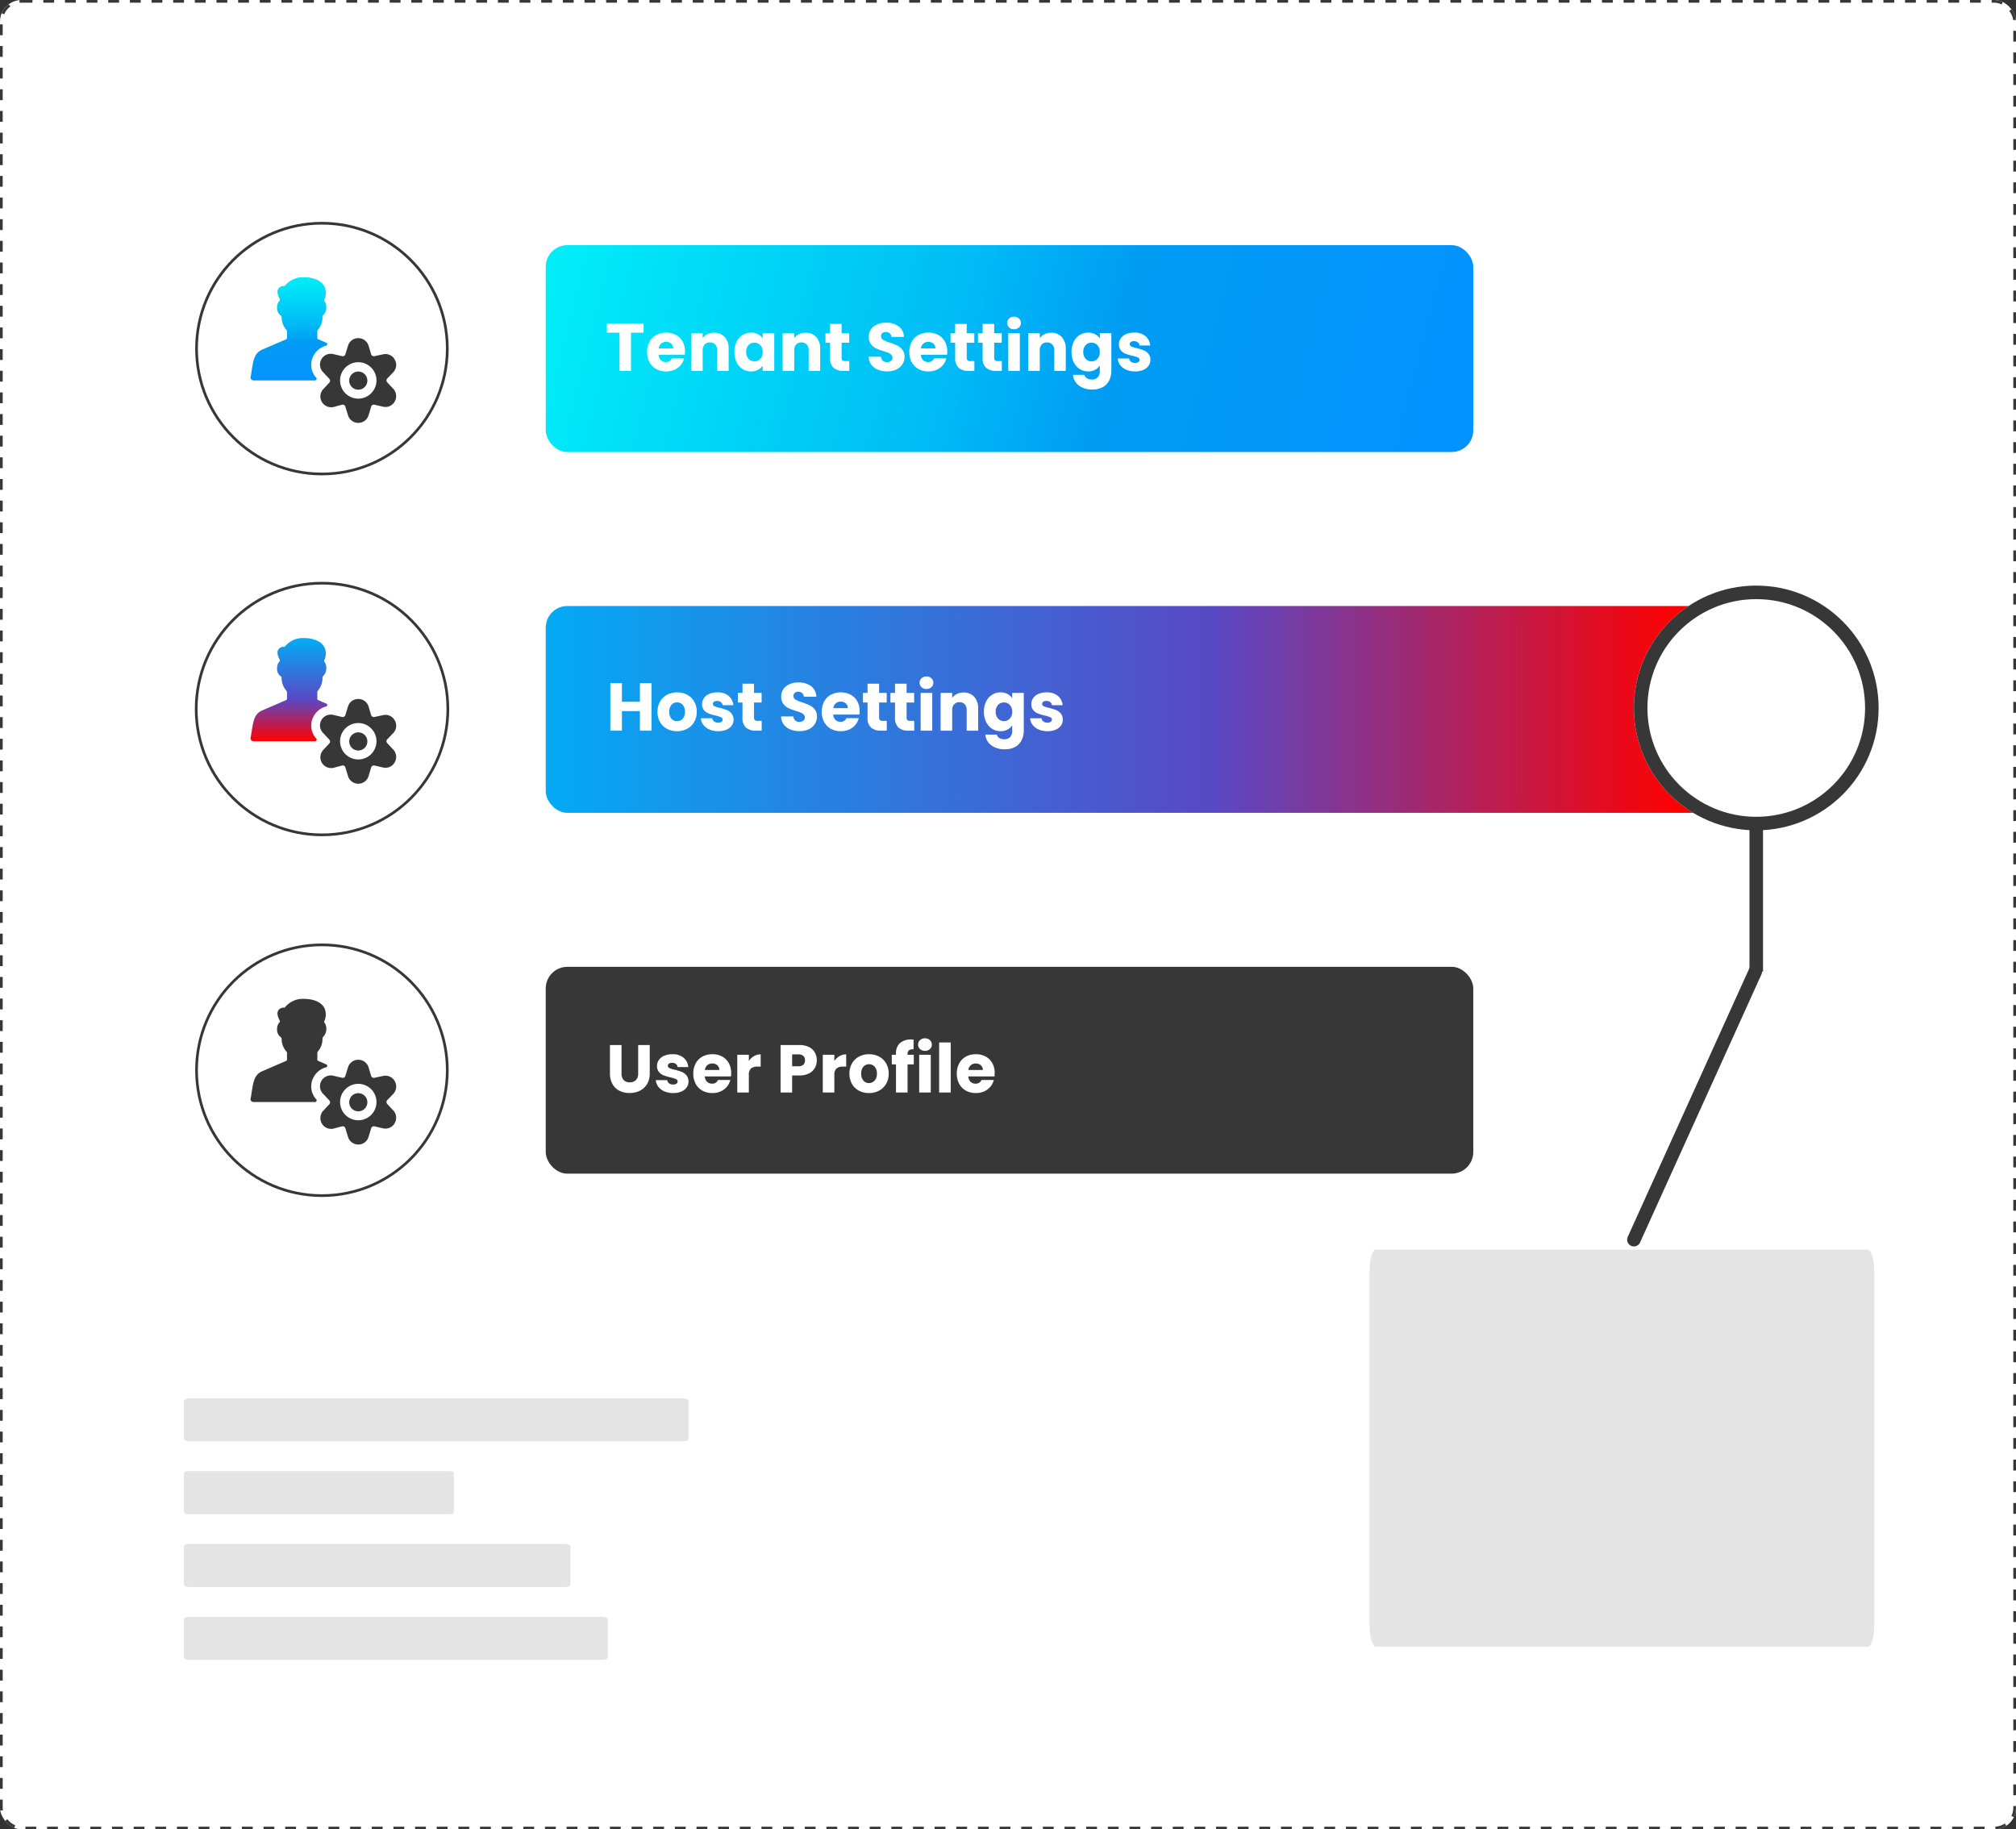 <svg xmlns="http://www.w3.org/2000/svg" xmlns:xlink="http://www.w3.org/1999/xlink" width="745" height="676" viewBox="0 0 745 676">
  <rect x="0" y="0" width="745" height="676" fill="#333333" stroke="none"/>
  <defs>
    <linearGradient id="linear-gradient" x1="0.5" x2="0.5" y2="1" gradientUnits="objectBoundingBox">
      <stop offset="0" stop-color="#01adf6"/>
      <stop offset="0.595" stop-color="#5948c5"/>
      <stop offset="1" stop-color="red"/>
    </linearGradient>
    <linearGradient id="linear-gradient-2" x1="-0.013" y1="0.5" x2="0.952" y2="0.5" xlink:href="#linear-gradient"/>
    <linearGradient id="linear-gradient-3" x1="0.5" x2="0.5" y2="1" gradientUnits="objectBoundingBox">
      <stop offset="0" stop-color="#00eef8"/>
      <stop offset="0.443" stop-color="#00bcf6"/>
      <stop offset="0.623" stop-color="#009cf3"/>
      <stop offset="1" stop-color="#0492ff"/>
    </linearGradient>
    <linearGradient id="linear-gradient-4" x1="-0.021" y1="0.5" x2="1" y2="0.558" xlink:href="#linear-gradient-3"/>
  </defs>
  <g id="Easily_configurable." data-name="Easily configurable." transform="translate(-1509 489)">
    <g id="Group_188018" data-name="Group 188018" transform="translate(1509 -489)">
      <g id="Rectangle_68484" data-name="Rectangle 68484" fill="#fff" stroke="#373737" stroke-width="1" stroke-dasharray="4">
        <rect width="745" height="676" rx="8" stroke="none"/>
        <rect x="0.5" y="0.5" width="744" height="675" rx="7.5" fill="none"/>
      </g>
      <g id="Group_188013" data-name="Group 188013" transform="translate(72.132 215.318)">
        <g id="Group_188006" data-name="Group 188006">
          <g id="Ellipse_9284" data-name="Ellipse 9284" transform="translate(-0.131 -0.318)" fill="none" stroke="#373737" stroke-width="1">
            <circle cx="47" cy="47" r="47" stroke="none"/>
            <circle cx="47" cy="47" r="46.5" fill="none"/>
          </g>
          <g id="Group_188009" data-name="Group 188009" transform="translate(20.455 20.455)">
            <g id="Group_188008" data-name="Group 188008" transform="translate(0 0)">
              <path id="Path_171624" data-name="Path 171624" d="M23.429,28.676a7.286,7.286,0,0,1,4.484-3.408.56.56,0,0,0,.426-.493.538.538,0,0,0-.336-.56l-2.959-1.278a.516.516,0,0,1-.381-.516V19.888a.65.65,0,0,1,.157-.4,7.241,7.241,0,0,0,1.749-5,.583.583,0,0,1,.2-.381,4.237,4.237,0,0,0,1.211-3.139,3.609,3.609,0,0,0-.717-2.242.538.538,0,0,1,0-.583A5.694,5.694,0,0,0,27.6,4.262C26.77,1.1,22.959,0,19.932,0a8.474,8.474,0,0,0-7.107,2.959.493.493,0,0,1-.471.269,2.376,2.376,0,0,0-2,.852c-.852,1.1-.247,2.623.381,3.878a.583.583,0,0,1,0,.65,2.511,2.511,0,0,0-.381.448A3.968,3.968,0,0,0,9.777,11.3a3.408,3.408,0,0,0,1.435,2.892.516.516,0,0,1,.247.426,7.2,7.2,0,0,0,1.816,4.887.56.56,0,0,1,.179.4v2.511a.516.516,0,0,1-.336.493L4.284,26.725C1.437,27.959,1.033,30.559.451,34.146.338,34.953.2,35.872,0,36.791a1.143,1.143,0,0,0,.224.919,1.188,1.188,0,0,0,.9.4H23.811a.583.583,0,0,0,.516-.314.56.56,0,0,0,0-.605,7.084,7.084,0,0,1-.9-8.519Z" transform="translate(0.018 0.022)" fill="url(#linear-gradient)"/>
              <circle id="Ellipse_9285" data-name="Ellipse 9285" cx="3.363" cy="3.363" r="3.363" transform="translate(36.45 34.841)" fill="#373737"/>
              <path id="Path_171625" data-name="Path 171625" d="M49.963,32.659a3.946,3.946,0,0,0,.516-4.73,3.9,3.9,0,0,0-4.327-1.883l-3.183.673a1.031,1.031,0,0,1-1.188-.695l-.942-3.139a3.946,3.946,0,0,0-3.811-2.825h0a3.923,3.923,0,0,0-3.811,2.825l-.964,3.139a1.009,1.009,0,0,1-1.188.695l-3.161-.74A3.99,3.99,0,0,0,24.092,32.7l2.242,2.4a1.031,1.031,0,0,1,0,1.39l-2.242,2.4A3.99,3.99,0,0,0,27.9,45.5l3.161-.852a1.009,1.009,0,0,1,1.188.717l.964,3.116a3.923,3.923,0,0,0,3.811,2.892h0a3.946,3.946,0,0,0,3.811-2.825l.942-3.116a1.031,1.031,0,0,1,1.188-.785l3.183.74a3.9,3.9,0,0,0,4.327-1.883,3.968,3.968,0,0,0-.516-4.73l-2.242-2.4a1.031,1.031,0,0,1,0-1.39Zm-12.935-3.7A6.726,6.726,0,1,1,30.3,35.686,6.726,6.726,0,0,1,37.027,28.96Z" transform="translate(2.786 2.451)" fill="#373737"/>
            </g>
          </g>
        </g>
        <g id="Group_188012" data-name="Group 188012" transform="translate(129.539 8.613)">
          <rect id="Rectangle_68485" data-name="Rectangle 68485" width="439.334" height="76.438" rx="8" fill="url(#linear-gradient-2)"/>
          <path id="Path_171963" data-name="Path 171963" d="M16.75-17.55V0H12.475V-7.225H5.825V0H1.55V-17.55H5.825v6.875h6.65V-17.55ZM26.175.2a7.7,7.7,0,0,1-3.687-.875,6.407,6.407,0,0,1-2.575-2.5,7.47,7.47,0,0,1-.937-3.8,7.41,7.41,0,0,1,.95-3.788,6.446,6.446,0,0,1,2.6-2.512,7.774,7.774,0,0,1,3.7-.875,7.773,7.773,0,0,1,3.7.875,6.446,6.446,0,0,1,2.6,2.512,7.41,7.41,0,0,1,.95,3.788,7.335,7.335,0,0,1-.962,3.788A6.509,6.509,0,0,1,29.888-.675,7.847,7.847,0,0,1,26.175.2Zm0-3.7a2.785,2.785,0,0,0,2.088-.9,3.575,3.575,0,0,0,.862-2.575,3.642,3.642,0,0,0-.837-2.575,2.706,2.706,0,0,0-2.062-.9,2.713,2.713,0,0,0-2.075.887,3.669,3.669,0,0,0-.825,2.588A3.714,3.714,0,0,0,24.138-4.4,2.63,2.63,0,0,0,26.175-3.5ZM41.425.2a8.018,8.018,0,0,1-3.25-.625,5.551,5.551,0,0,1-2.25-1.713A4.5,4.5,0,0,1,35-4.575h4.225A1.624,1.624,0,0,0,39.9-3.4a2.388,2.388,0,0,0,1.475.45,2.105,2.105,0,0,0,1.238-.312.957.957,0,0,0,.438-.813.937.937,0,0,0-.625-.887A12.626,12.626,0,0,0,40.4-5.6a19.012,19.012,0,0,1-2.5-.738,4.319,4.319,0,0,1-1.725-1.225,3.338,3.338,0,0,1-.725-2.262,3.842,3.842,0,0,1,.662-2.188,4.461,4.461,0,0,1,1.95-1.562,7.467,7.467,0,0,1,3.063-.575,6.139,6.139,0,0,1,4.138,1.3A5.058,5.058,0,0,1,47-9.4H43.05a1.7,1.7,0,0,0-.638-1.15A2.211,2.211,0,0,0,41-10.975a1.953,1.953,0,0,0-1.15.288.918.918,0,0,0-.4.787.961.961,0,0,0,.638.9,10.211,10.211,0,0,0,1.987.6,21.743,21.743,0,0,1,2.525.788,4.355,4.355,0,0,1,1.712,1.25,3.537,3.537,0,0,1,.763,2.313,3.67,3.67,0,0,1-.687,2.188A4.547,4.547,0,0,1,44.413-.35,7.553,7.553,0,0,1,41.425.2Zm16.05-3.825V0H55.3a5.324,5.324,0,0,1-3.625-1.138,4.7,4.7,0,0,1-1.3-3.713V-10.4h-1.7v-3.55h1.7v-3.4H54.65v3.4h2.8v3.55h-2.8v5.6a1.172,1.172,0,0,0,.3.9,1.464,1.464,0,0,0,1,.275ZM71.5.175A9.028,9.028,0,0,1,68.05-.45,5.623,5.623,0,0,1,65.613-2.3a5.054,5.054,0,0,1-.963-2.95H69.2a2.208,2.208,0,0,0,.675,1.487,2.17,2.17,0,0,0,1.5.513,2.346,2.346,0,0,0,1.5-.437,1.463,1.463,0,0,0,.55-1.212,1.435,1.435,0,0,0-.437-1.075,3.529,3.529,0,0,0-1.075-.7A17.292,17.292,0,0,0,70.1-7.3a19.735,19.735,0,0,1-2.775-1.05,5.127,5.127,0,0,1-1.85-1.55,4.319,4.319,0,0,1-.775-2.675,4.6,4.6,0,0,1,1.775-3.837A7.294,7.294,0,0,1,71.1-17.8a7.378,7.378,0,0,1,4.675,1.388,4.967,4.967,0,0,1,1.9,3.862H73.05a1.809,1.809,0,0,0-.625-1.337,2.2,2.2,0,0,0-1.475-.488,1.838,1.838,0,0,0-1.25.412,1.488,1.488,0,0,0-.475,1.188,1.472,1.472,0,0,0,.8,1.325,13.114,13.114,0,0,0,2.5,1.025,23.12,23.12,0,0,1,2.763,1.1A5.259,5.259,0,0,1,77.125-7.8,4.082,4.082,0,0,1,77.9-5.225,5.053,5.053,0,0,1,77.138-2.5,5.34,5.34,0,0,1,74.925-.55,7.574,7.574,0,0,1,71.5.175ZM93.675-7.2A10.914,10.914,0,0,1,93.6-5.95H83.925a2.907,2.907,0,0,0,.838,1.988,2.559,2.559,0,0,0,1.813.687A2.247,2.247,0,0,0,88.8-4.625h4.55A6.244,6.244,0,0,1,92.088-2.15,6.321,6.321,0,0,1,89.8-.425,7.348,7.348,0,0,1,86.725.2a7.482,7.482,0,0,1-3.65-.875,6.224,6.224,0,0,1-2.5-2.5,7.718,7.718,0,0,1-.9-3.8,7.806,7.806,0,0,1,.888-3.8,6.143,6.143,0,0,1,2.487-2.5,7.535,7.535,0,0,1,3.675-.875,7.46,7.46,0,0,1,3.6.85,6.1,6.1,0,0,1,2.463,2.425A7.361,7.361,0,0,1,93.675-7.2ZM89.3-8.325a2.2,2.2,0,0,0-.75-1.75,2.761,2.761,0,0,0-1.875-.65,2.708,2.708,0,0,0-1.812.625,2.776,2.776,0,0,0-.912,1.775Zm14.4,4.7V0h-2.175A5.324,5.324,0,0,1,97.9-1.138,4.7,4.7,0,0,1,96.6-4.85V-10.4H94.9v-3.55h1.7v-3.4h4.275v3.4h2.8v3.55h-2.8v5.6a1.172,1.172,0,0,0,.3.9,1.464,1.464,0,0,0,1,.275Zm10.15,0V0h-2.175a5.324,5.324,0,0,1-3.625-1.138,4.7,4.7,0,0,1-1.3-3.713V-10.4h-1.7v-3.55h1.7v-3.4h4.275v3.4h2.8v3.55h-2.8v5.6a1.172,1.172,0,0,0,.3.9,1.464,1.464,0,0,0,1,.275ZM118.375-15.4a2.591,2.591,0,0,1-1.837-.663,2.147,2.147,0,0,1-.713-1.637,2.175,2.175,0,0,1,.713-1.663,2.591,2.591,0,0,1,1.837-.663,2.557,2.557,0,0,1,1.813.663A2.175,2.175,0,0,1,120.9-17.7a2.147,2.147,0,0,1-.713,1.637A2.557,2.557,0,0,1,118.375-15.4Zm2.125,1.45V0h-4.275V-13.95Zm11.6-.15a5.063,5.063,0,0,1,3.913,1.587,6.192,6.192,0,0,1,1.462,4.363V0h-4.25V-7.575A3.062,3.062,0,0,0,132.5-9.75a2.542,2.542,0,0,0-1.95-.775,2.542,2.542,0,0,0-1.95.775,3.062,3.062,0,0,0-.725,2.175V0H123.6V-13.95h4.275v1.85a4.51,4.51,0,0,1,1.75-1.462A5.563,5.563,0,0,1,132.1-14.1Zm13.65-.05a5.368,5.368,0,0,1,2.587.6,4.42,4.42,0,0,1,1.712,1.575V-13.95h4.275V-.025a7.846,7.846,0,0,1-.762,3.488,5.811,5.811,0,0,1-2.325,2.488,7.521,7.521,0,0,1-3.887.925,8.085,8.085,0,0,1-5.025-1.462,5.52,5.52,0,0,1-2.2-3.963h4.225a2.023,2.023,0,0,0,.95,1.263,3.463,3.463,0,0,0,1.85.463,2.908,2.908,0,0,0,2.113-.763,3.27,3.27,0,0,0,.787-2.438V-2a4.742,4.742,0,0,1-1.725,1.588A5.208,5.208,0,0,1,145.75.2a5.716,5.716,0,0,1-3.125-.888,6.133,6.133,0,0,1-2.213-2.525A8.416,8.416,0,0,1,139.6-7a8.337,8.337,0,0,1,.813-3.775,6.061,6.061,0,0,1,2.213-2.5A5.776,5.776,0,0,1,145.75-14.15Zm4.3,7.175a3.5,3.5,0,0,0-.887-2.525A2.883,2.883,0,0,0,147-10.425a2.9,2.9,0,0,0-2.163.912A3.451,3.451,0,0,0,143.95-7a3.54,3.54,0,0,0,.887,2.537A2.865,2.865,0,0,0,147-3.525a2.883,2.883,0,0,0,2.162-.925A3.5,3.5,0,0,0,150.05-6.975ZM163.1.2a8.018,8.018,0,0,1-3.25-.625,5.551,5.551,0,0,1-2.25-1.713,4.5,4.5,0,0,1-.925-2.438H160.9a1.624,1.624,0,0,0,.675,1.175,2.388,2.388,0,0,0,1.475.45,2.105,2.105,0,0,0,1.238-.312.957.957,0,0,0,.438-.813.937.937,0,0,0-.625-.887,12.627,12.627,0,0,0-2.025-.638,19.012,19.012,0,0,1-2.5-.738,4.319,4.319,0,0,1-1.725-1.225,3.338,3.338,0,0,1-.725-2.262,3.842,3.842,0,0,1,.663-2.188,4.46,4.46,0,0,1,1.95-1.562,7.467,7.467,0,0,1,3.063-.575,6.139,6.139,0,0,1,4.137,1.3,5.058,5.058,0,0,1,1.738,3.45h-3.95a1.7,1.7,0,0,0-.638-1.15,2.211,2.211,0,0,0-1.412-.425,1.953,1.953,0,0,0-1.15.288.918.918,0,0,0-.4.787.961.961,0,0,0,.637.9,10.21,10.21,0,0,0,1.988.6,21.742,21.742,0,0,1,2.525.788,4.355,4.355,0,0,1,1.713,1.25,3.537,3.537,0,0,1,.762,2.313,3.67,3.67,0,0,1-.687,2.188A4.547,4.547,0,0,1,166.088-.35,7.553,7.553,0,0,1,163.1.2Z" transform="translate(22.33 46.069)" fill="#fff"/>
        </g>
      </g>
      <g id="Group_188014" data-name="Group 188014" transform="translate(72.132 81.988)">
        <g id="Group_188006-2" data-name="Group 188006">
          <g id="Ellipse_9284-2" data-name="Ellipse 9284" fill="none" stroke="#373737" stroke-width="1">
            <circle cx="46.832" cy="46.832" r="46.832" stroke="none"/>
            <circle cx="46.832" cy="46.832" r="46.332" fill="none"/>
          </g>
          <g id="Group_188009-2" data-name="Group 188009" transform="translate(20.455 20.455)">
            <g id="Group_188008-2" data-name="Group 188008" transform="translate(0 0)">
              <path id="Path_171624-2" data-name="Path 171624" d="M23.429,28.676a7.286,7.286,0,0,1,4.484-3.408.56.56,0,0,0,.426-.493.538.538,0,0,0-.336-.56l-2.959-1.278a.516.516,0,0,1-.381-.516V19.888a.65.65,0,0,1,.157-.4,7.241,7.241,0,0,0,1.749-5,.583.583,0,0,1,.2-.381,4.237,4.237,0,0,0,1.211-3.139,3.609,3.609,0,0,0-.717-2.242.538.538,0,0,1,0-.583A5.694,5.694,0,0,0,27.6,4.262C26.77,1.1,22.959,0,19.932,0a8.474,8.474,0,0,0-7.107,2.959.493.493,0,0,1-.471.269,2.376,2.376,0,0,0-2,.852c-.852,1.1-.247,2.623.381,3.878a.583.583,0,0,1,0,.65,2.511,2.511,0,0,0-.381.448A3.968,3.968,0,0,0,9.777,11.3a3.408,3.408,0,0,0,1.435,2.892.516.516,0,0,1,.247.426,7.2,7.2,0,0,0,1.816,4.887.56.56,0,0,1,.179.4v2.511a.516.516,0,0,1-.336.493L4.284,26.725C1.437,27.959,1.033,30.559.451,34.146.338,34.953.2,35.872,0,36.791a1.143,1.143,0,0,0,.224.919,1.188,1.188,0,0,0,.9.4H23.811a.583.583,0,0,0,.516-.314.56.56,0,0,0,0-.605,7.084,7.084,0,0,1-.9-8.519Z" transform="translate(0.018 0.022)" fill="url(#linear-gradient-3)"/>
              <circle id="Ellipse_9285-2" data-name="Ellipse 9285" cx="3.363" cy="3.363" r="3.363" transform="translate(36.45 34.841)" fill="#373737"/>
              <path id="Path_171625-2" data-name="Path 171625" d="M49.963,32.659a3.946,3.946,0,0,0,.516-4.73,3.9,3.9,0,0,0-4.327-1.883l-3.183.673a1.031,1.031,0,0,1-1.188-.695l-.942-3.139a3.946,3.946,0,0,0-3.811-2.825h0a3.923,3.923,0,0,0-3.811,2.825l-.964,3.139a1.009,1.009,0,0,1-1.188.695l-3.161-.74A3.99,3.99,0,0,0,24.092,32.7l2.242,2.4a1.031,1.031,0,0,1,0,1.39l-2.242,2.4A3.99,3.99,0,0,0,27.9,45.5l3.161-.852a1.009,1.009,0,0,1,1.188.717l.964,3.116a3.923,3.923,0,0,0,3.811,2.892h0a3.946,3.946,0,0,0,3.811-2.825l.942-3.116a1.031,1.031,0,0,1,1.188-.785l3.183.74a3.9,3.9,0,0,0,4.327-1.883,3.968,3.968,0,0,0-.516-4.73l-2.242-2.4a1.031,1.031,0,0,1,0-1.39Zm-12.935-3.7A6.726,6.726,0,1,1,30.3,35.686,6.726,6.726,0,0,1,37.027,28.96Z" transform="translate(2.786 2.451)" fill="#373737"/>
            </g>
          </g>
        </g>
        <g id="Group_188012-2" data-name="Group 188012" transform="translate(129.539 8.613)">
          <rect id="Rectangle_68485-2" data-name="Rectangle 68485" width="342.77" height="76.438" rx="8" fill="url(#linear-gradient-4)"/>
          <path id="Path_171962" data-name="Path 171962" d="M-87.088-17.55v3.425h-4.65V0h-4.275V-14.125h-4.65V-17.55Zm15.3,10.35a10.914,10.914,0,0,1-.075,1.25h-9.675A2.907,2.907,0,0,0-80.7-3.963a2.559,2.559,0,0,0,1.813.687,2.247,2.247,0,0,0,2.225-1.35h4.55A6.244,6.244,0,0,1-73.375-2.15,6.321,6.321,0,0,1-75.663-.425,7.348,7.348,0,0,1-78.738.2a7.482,7.482,0,0,1-3.65-.875,6.224,6.224,0,0,1-2.5-2.5,7.718,7.718,0,0,1-.9-3.8,7.806,7.806,0,0,1,.888-3.8,6.143,6.143,0,0,1,2.487-2.5,7.535,7.535,0,0,1,3.675-.875,7.46,7.46,0,0,1,3.6.85,6.1,6.1,0,0,1,2.463,2.425A7.361,7.361,0,0,1-71.788-7.2Zm-4.375-1.125a2.2,2.2,0,0,0-.75-1.75,2.761,2.761,0,0,0-1.875-.65A2.708,2.708,0,0,0-80.6-10.1a2.776,2.776,0,0,0-.912,1.775ZM-61.038-14.1a5.063,5.063,0,0,1,3.913,1.587A6.192,6.192,0,0,1-55.662-8.15V0h-4.25V-7.575a3.062,3.062,0,0,0-.725-2.175,2.542,2.542,0,0,0-1.95-.775,2.542,2.542,0,0,0-1.95.775,3.062,3.062,0,0,0-.725,2.175V0h-4.275V-13.95h4.275v1.85a4.51,4.51,0,0,1,1.75-1.462A5.563,5.563,0,0,1-61.038-14.1Zm7.5,7.1a8.337,8.337,0,0,1,.813-3.775,6.061,6.061,0,0,1,2.212-2.5,5.776,5.776,0,0,1,3.125-.875,5.368,5.368,0,0,1,2.588.6,4.42,4.42,0,0,1,1.713,1.575V-13.95h4.275V0h-4.275V-1.975A4.616,4.616,0,0,1-44.825-.4a5.368,5.368,0,0,1-2.587.6,5.672,5.672,0,0,1-3.1-.888,6.133,6.133,0,0,1-2.212-2.525A8.416,8.416,0,0,1-53.538-7Zm10.45.025A3.5,3.5,0,0,0-43.975-9.5a2.883,2.883,0,0,0-2.163-.925,2.9,2.9,0,0,0-2.162.912A3.451,3.451,0,0,0-49.188-7,3.54,3.54,0,0,0-48.3-4.463a2.865,2.865,0,0,0,2.162.937,2.883,2.883,0,0,0,2.163-.925A3.5,3.5,0,0,0-43.088-6.975ZM-27.213-14.1A5.063,5.063,0,0,1-23.3-12.513,6.192,6.192,0,0,1-21.838-8.15V0h-4.25V-7.575a3.062,3.062,0,0,0-.725-2.175,2.542,2.542,0,0,0-1.95-.775,2.542,2.542,0,0,0-1.95.775,3.062,3.062,0,0,0-.725,2.175V0h-4.275V-13.95h4.275v1.85a4.51,4.51,0,0,1,1.75-1.462A5.563,5.563,0,0,1-27.213-14.1ZM-11.088-3.625V0h-2.175a5.324,5.324,0,0,1-3.625-1.138,4.7,4.7,0,0,1-1.3-3.713V-10.4h-1.7v-3.55h1.7v-3.4h4.275v3.4h2.8v3.55h-2.8v5.6a1.172,1.172,0,0,0,.3.9,1.464,1.464,0,0,0,1,.275ZM2.937.175A9.028,9.028,0,0,1-.513-.45,5.623,5.623,0,0,1-2.95-2.3a5.054,5.054,0,0,1-.963-2.95H.637a2.208,2.208,0,0,0,.675,1.487,2.17,2.17,0,0,0,1.5.513,2.346,2.346,0,0,0,1.5-.437A1.463,1.463,0,0,0,4.862-4.9a1.435,1.435,0,0,0-.437-1.075,3.529,3.529,0,0,0-1.075-.7A17.292,17.292,0,0,0,1.537-7.3,19.735,19.735,0,0,1-1.238-8.35,5.127,5.127,0,0,1-3.088-9.9a4.319,4.319,0,0,1-.775-2.675,4.6,4.6,0,0,1,1.775-3.837A7.294,7.294,0,0,1,2.537-17.8a7.378,7.378,0,0,1,4.675,1.388,4.967,4.967,0,0,1,1.9,3.862H4.487a1.809,1.809,0,0,0-.625-1.337,2.2,2.2,0,0,0-1.475-.488,1.838,1.838,0,0,0-1.25.412,1.488,1.488,0,0,0-.475,1.188,1.472,1.472,0,0,0,.8,1.325,13.114,13.114,0,0,0,2.5,1.025,23.12,23.12,0,0,1,2.763,1.1A5.259,5.259,0,0,1,8.562-7.8a4.082,4.082,0,0,1,.775,2.575A5.053,5.053,0,0,1,8.575-2.5,5.34,5.34,0,0,1,6.362-.55,7.574,7.574,0,0,1,2.937.175ZM25.112-7.2a10.913,10.913,0,0,1-.075,1.25H15.362A2.907,2.907,0,0,0,16.2-3.963a2.559,2.559,0,0,0,1.813.687,2.247,2.247,0,0,0,2.225-1.35h4.55A6.244,6.244,0,0,1,23.525-2.15,6.321,6.321,0,0,1,21.237-.425,7.348,7.348,0,0,1,18.162.2a7.482,7.482,0,0,1-3.65-.875,6.224,6.224,0,0,1-2.5-2.5,7.718,7.718,0,0,1-.9-3.8,7.806,7.806,0,0,1,.887-3.8,6.143,6.143,0,0,1,2.488-2.5,7.535,7.535,0,0,1,3.675-.875,7.46,7.46,0,0,1,3.6.85,6.1,6.1,0,0,1,2.462,2.425A7.361,7.361,0,0,1,25.112-7.2ZM20.737-8.325a2.2,2.2,0,0,0-.75-1.75,2.761,2.761,0,0,0-1.875-.65A2.708,2.708,0,0,0,16.3-10.1a2.776,2.776,0,0,0-.913,1.775Zm14.4,4.7V0H32.963a5.324,5.324,0,0,1-3.625-1.138,4.7,4.7,0,0,1-1.3-3.713V-10.4h-1.7v-3.55h1.7v-3.4h4.275v3.4h2.8v3.55h-2.8v5.6a1.172,1.172,0,0,0,.3.9,1.464,1.464,0,0,0,1,.275Zm10.15,0V0H43.113a5.324,5.324,0,0,1-3.625-1.138,4.7,4.7,0,0,1-1.3-3.713V-10.4h-1.7v-3.55h1.7v-3.4h4.275v3.4h2.8v3.55h-2.8v5.6a1.172,1.172,0,0,0,.3.9,1.464,1.464,0,0,0,1,.275ZM49.812-15.4a2.591,2.591,0,0,1-1.838-.663,2.147,2.147,0,0,1-.712-1.637,2.175,2.175,0,0,1,.712-1.663,2.591,2.591,0,0,1,1.838-.663,2.557,2.557,0,0,1,1.813.663,2.175,2.175,0,0,1,.712,1.663,2.147,2.147,0,0,1-.712,1.637A2.557,2.557,0,0,1,49.812-15.4Zm2.125,1.45V0H47.662V-13.95Zm11.6-.15a5.063,5.063,0,0,1,3.913,1.587A6.192,6.192,0,0,1,68.912-8.15V0h-4.25V-7.575a3.062,3.062,0,0,0-.725-2.175,2.542,2.542,0,0,0-1.95-.775,2.542,2.542,0,0,0-1.95.775,3.062,3.062,0,0,0-.725,2.175V0H55.037V-13.95h4.275v1.85a4.51,4.51,0,0,1,1.75-1.462A5.563,5.563,0,0,1,63.537-14.1Zm13.65-.05a5.368,5.368,0,0,1,2.588.6,4.42,4.42,0,0,1,1.713,1.575V-13.95h4.275V-.025A7.846,7.846,0,0,1,85,3.463,5.811,5.811,0,0,1,82.675,5.95a7.521,7.521,0,0,1-3.887.925,8.085,8.085,0,0,1-5.025-1.462,5.52,5.52,0,0,1-2.2-3.963h4.225a2.023,2.023,0,0,0,.95,1.263,3.463,3.463,0,0,0,1.85.463A2.908,2.908,0,0,0,80.7,2.413a3.27,3.27,0,0,0,.787-2.438V-2A4.741,4.741,0,0,1,79.763-.412,5.208,5.208,0,0,1,77.188.2a5.716,5.716,0,0,1-3.125-.888A6.133,6.133,0,0,1,71.85-3.213,8.417,8.417,0,0,1,71.037-7a8.337,8.337,0,0,1,.813-3.775,6.061,6.061,0,0,1,2.213-2.5A5.776,5.776,0,0,1,77.188-14.15Zm4.3,7.175A3.5,3.5,0,0,0,80.6-9.5a2.884,2.884,0,0,0-2.163-.925,2.9,2.9,0,0,0-2.162.912A3.451,3.451,0,0,0,75.388-7a3.54,3.54,0,0,0,.887,2.537,2.865,2.865,0,0,0,2.162.937A2.883,2.883,0,0,0,80.6-4.45,3.5,3.5,0,0,0,81.488-6.975ZM94.538.2a8.018,8.018,0,0,1-3.25-.625,5.551,5.551,0,0,1-2.25-1.713,4.5,4.5,0,0,1-.925-2.438h4.225A1.624,1.624,0,0,0,93.013-3.4a2.388,2.388,0,0,0,1.475.45,2.105,2.105,0,0,0,1.237-.312.957.957,0,0,0,.438-.813.937.937,0,0,0-.625-.887A12.626,12.626,0,0,0,93.513-5.6a19.011,19.011,0,0,1-2.5-.738,4.319,4.319,0,0,1-1.725-1.225,3.338,3.338,0,0,1-.725-2.262,3.842,3.842,0,0,1,.662-2.188,4.461,4.461,0,0,1,1.95-1.562,7.467,7.467,0,0,1,3.063-.575,6.139,6.139,0,0,1,4.137,1.3,5.058,5.058,0,0,1,1.738,3.45h-3.95a1.7,1.7,0,0,0-.637-1.15,2.211,2.211,0,0,0-1.412-.425,1.953,1.953,0,0,0-1.15.288.918.918,0,0,0-.4.787A.961.961,0,0,0,93.2-9a10.211,10.211,0,0,0,1.988.6,21.743,21.743,0,0,1,2.525.788,4.355,4.355,0,0,1,1.713,1.25,3.537,3.537,0,0,1,.762,2.313A3.67,3.67,0,0,1,99.5-1.863,4.547,4.547,0,0,1,97.525-.35,7.553,7.553,0,0,1,94.538.2Z" transform="translate(123.26 46.455)" fill="#fff"/>
        </g>
      </g>
      <g id="Group_188015" data-name="Group 188015" transform="translate(72.132 348.648)">
        <g id="Group_188006-3" data-name="Group 188006" transform="translate(0 0)">
          <g id="Ellipse_9284-3" data-name="Ellipse 9284" fill="none" stroke="#373737" stroke-width="1">
            <circle cx="46.832" cy="46.832" r="46.832" stroke="none"/>
            <circle cx="46.832" cy="46.832" r="46.332" fill="none"/>
          </g>
          <g id="Group_188009-3" data-name="Group 188009" transform="translate(20.455 20.455)">
            <g id="Group_188008-3" data-name="Group 188008" transform="translate(0 0)">
              <path id="Path_171624-3" data-name="Path 171624" d="M23.429,28.676a7.286,7.286,0,0,1,4.484-3.408.56.56,0,0,0,.426-.493.538.538,0,0,0-.336-.56l-2.959-1.278a.516.516,0,0,1-.381-.516V19.888a.65.65,0,0,1,.157-.4,7.241,7.241,0,0,0,1.749-5,.583.583,0,0,1,.2-.381,4.237,4.237,0,0,0,1.211-3.139,3.609,3.609,0,0,0-.717-2.242.538.538,0,0,1,0-.583A5.694,5.694,0,0,0,27.6,4.262C26.77,1.1,22.959,0,19.932,0a8.474,8.474,0,0,0-7.107,2.959.493.493,0,0,1-.471.269,2.376,2.376,0,0,0-2,.852c-.852,1.1-.247,2.623.381,3.878a.583.583,0,0,1,0,.65,2.511,2.511,0,0,0-.381.448A3.968,3.968,0,0,0,9.777,11.3a3.408,3.408,0,0,0,1.435,2.892.516.516,0,0,1,.247.426,7.2,7.2,0,0,0,1.816,4.887.56.56,0,0,1,.179.4v2.511a.516.516,0,0,1-.336.493L4.284,26.725C1.437,27.959,1.033,30.559.451,34.146.338,34.953.2,35.872,0,36.791a1.143,1.143,0,0,0,.224.919,1.188,1.188,0,0,0,.9.4H23.811a.583.583,0,0,0,.516-.314.56.56,0,0,0,0-.605,7.084,7.084,0,0,1-.9-8.519Z" transform="translate(0.018 0.022)" fill="#373737"/>
              <circle id="Ellipse_9285-3" data-name="Ellipse 9285" cx="3.363" cy="3.363" r="3.363" transform="translate(36.45 34.841)" fill="#373737"/>
              <path id="Path_171625-3" data-name="Path 171625" d="M49.963,32.659a3.946,3.946,0,0,0,.516-4.73,3.9,3.9,0,0,0-4.327-1.883l-3.183.673a1.031,1.031,0,0,1-1.188-.695l-.942-3.139a3.946,3.946,0,0,0-3.811-2.825h0a3.923,3.923,0,0,0-3.811,2.825l-.964,3.139a1.009,1.009,0,0,1-1.188.695l-3.161-.74A3.99,3.99,0,0,0,24.092,32.7l2.242,2.4a1.031,1.031,0,0,1,0,1.39l-2.242,2.4A3.99,3.99,0,0,0,27.9,45.5l3.161-.852a1.009,1.009,0,0,1,1.188.717l.964,3.116a3.923,3.923,0,0,0,3.811,2.892h0a3.946,3.946,0,0,0,3.811-2.825l.942-3.116a1.031,1.031,0,0,1,1.188-.785l3.183.74a3.9,3.9,0,0,0,4.327-1.883,3.968,3.968,0,0,0-.516-4.73l-2.242-2.4a1.031,1.031,0,0,1,0-1.39Zm-12.935-3.7A6.726,6.726,0,1,1,30.3,35.686,6.726,6.726,0,0,1,37.027,28.96Z" transform="translate(2.786 2.451)" fill="#373737"/>
            </g>
          </g>
        </g>
        <g id="Group_188012-3" data-name="Group 188012" transform="translate(129.539 8.613)">
          <rect id="Rectangle_68485-3" data-name="Rectangle 68485" width="342.77" height="76.438" rx="8" fill="#373737"/>
          <path id="Path_171964" data-name="Path 171964" d="M5.75-17.55v10.5a3.474,3.474,0,0,0,.775,2.425,2.924,2.924,0,0,0,2.275.85,3.006,3.006,0,0,0,2.3-.85,3.4,3.4,0,0,0,.8-2.425v-10.5h4.275V-7.075a7.447,7.447,0,0,1-1,3.975A6.4,6.4,0,0,1,12.488-.65,8.452,8.452,0,0,1,8.725.175,8.241,8.241,0,0,1,5.013-.638a6.057,6.057,0,0,1-2.588-2.45,7.824,7.824,0,0,1-.95-3.988V-17.55ZM24.85.2A8.018,8.018,0,0,1,21.6-.425a5.551,5.551,0,0,1-2.25-1.713,4.5,4.5,0,0,1-.925-2.438H22.65A1.624,1.624,0,0,0,23.325-3.4a2.388,2.388,0,0,0,1.475.45,2.105,2.105,0,0,0,1.238-.312.957.957,0,0,0,.438-.813.937.937,0,0,0-.625-.887A12.626,12.626,0,0,0,23.825-5.6a19.012,19.012,0,0,1-2.5-.738A4.319,4.319,0,0,1,19.6-7.562a3.338,3.338,0,0,1-.725-2.262,3.842,3.842,0,0,1,.663-2.188,4.461,4.461,0,0,1,1.95-1.562,7.467,7.467,0,0,1,3.063-.575,6.139,6.139,0,0,1,4.138,1.3A5.058,5.058,0,0,1,30.425-9.4h-3.95a1.7,1.7,0,0,0-.638-1.15,2.211,2.211,0,0,0-1.413-.425,1.953,1.953,0,0,0-1.15.288.918.918,0,0,0-.4.787.961.961,0,0,0,.638.9,10.211,10.211,0,0,0,1.987.6,21.743,21.743,0,0,1,2.525.788,4.355,4.355,0,0,1,1.712,1.25A3.537,3.537,0,0,1,30.5-4.05a3.67,3.67,0,0,1-.687,2.188A4.547,4.547,0,0,1,27.838-.35,7.553,7.553,0,0,1,24.85.2ZM46.275-7.2A10.913,10.913,0,0,1,46.2-5.95H36.525a2.907,2.907,0,0,0,.838,1.988,2.559,2.559,0,0,0,1.813.687A2.247,2.247,0,0,0,41.4-4.625h4.55A6.244,6.244,0,0,1,44.688-2.15,6.321,6.321,0,0,1,42.4-.425,7.348,7.348,0,0,1,39.325.2a7.482,7.482,0,0,1-3.65-.875,6.224,6.224,0,0,1-2.5-2.5,7.718,7.718,0,0,1-.9-3.8,7.806,7.806,0,0,1,.888-3.8,6.143,6.143,0,0,1,2.487-2.5,7.535,7.535,0,0,1,3.675-.875,7.46,7.46,0,0,1,3.6.85,6.1,6.1,0,0,1,2.462,2.425A7.361,7.361,0,0,1,46.275-7.2ZM41.9-8.325a2.2,2.2,0,0,0-.75-1.75,2.761,2.761,0,0,0-1.875-.65,2.708,2.708,0,0,0-1.812.625,2.776,2.776,0,0,0-.912,1.775Zm10.9-3.3a5.639,5.639,0,0,1,1.875-1.812,4.835,4.835,0,0,1,2.5-.662v4.525H56a3.6,3.6,0,0,0-2.4.688,3.054,3.054,0,0,0-.8,2.413V0H48.525V-13.95H52.8ZM77.9-11.9a5.651,5.651,0,0,1-.7,2.788,5.147,5.147,0,0,1-2.15,2.037,7.569,7.569,0,0,1-3.6.775H68.8V0H64.525V-17.55H71.45a7.881,7.881,0,0,1,3.55.725,4.983,4.983,0,0,1,2.175,2A5.813,5.813,0,0,1,77.9-11.9ZM71.125-9.7a2.55,2.55,0,0,0,1.825-.575,2.145,2.145,0,0,0,.6-1.625,2.145,2.145,0,0,0-.6-1.625,2.55,2.55,0,0,0-1.825-.575H68.8v4.4ZM84.4-11.625a5.639,5.639,0,0,1,1.875-1.812,4.835,4.835,0,0,1,2.5-.662v4.525H87.6a3.6,3.6,0,0,0-2.4.688,3.054,3.054,0,0,0-.8,2.413V0H80.125V-13.95H84.4ZM97.175.2a7.7,7.7,0,0,1-3.687-.875,6.407,6.407,0,0,1-2.575-2.5,7.47,7.47,0,0,1-.937-3.8,7.41,7.41,0,0,1,.95-3.788,6.446,6.446,0,0,1,2.6-2.512,7.774,7.774,0,0,1,3.7-.875,7.773,7.773,0,0,1,3.7.875,6.446,6.446,0,0,1,2.6,2.512,7.41,7.41,0,0,1,.95,3.788,7.335,7.335,0,0,1-.963,3.788,6.509,6.509,0,0,1-2.625,2.513A7.847,7.847,0,0,1,97.175.2Zm0-3.7a2.785,2.785,0,0,0,2.088-.9,3.575,3.575,0,0,0,.862-2.575,3.642,3.642,0,0,0-.837-2.575,2.707,2.707,0,0,0-2.063-.9,2.713,2.713,0,0,0-2.075.887,3.669,3.669,0,0,0-.825,2.588A3.714,3.714,0,0,0,95.138-4.4,2.63,2.63,0,0,0,97.175-3.5Zm16.575-6.9h-2.3V0h-4.275V-10.4h-1.55v-3.55h1.55v-.4a5.013,5.013,0,0,1,1.475-3.913,6.237,6.237,0,0,1,4.325-1.337q.475,0,.7.025v3.625a2.453,2.453,0,0,0-1.725.35,1.925,1.925,0,0,0-.5,1.525v.125h2.3Zm4.15-5a2.591,2.591,0,0,1-1.837-.663,2.147,2.147,0,0,1-.713-1.637,2.175,2.175,0,0,1,.713-1.663,2.591,2.591,0,0,1,1.837-.663,2.557,2.557,0,0,1,1.813.663,2.175,2.175,0,0,1,.713,1.663,2.147,2.147,0,0,1-.713,1.637A2.557,2.557,0,0,1,117.9-15.4Zm2.125,1.45V0H115.75V-13.95ZM127.4-18.5V0h-4.275V-18.5ZM143.65-7.2a10.912,10.912,0,0,1-.075,1.25H133.9a2.907,2.907,0,0,0,.838,1.988,2.559,2.559,0,0,0,1.813.687,2.247,2.247,0,0,0,2.225-1.35h4.55a6.244,6.244,0,0,1-1.262,2.475,6.321,6.321,0,0,1-2.288,1.725A7.348,7.348,0,0,1,136.7.2a7.482,7.482,0,0,1-3.65-.875,6.224,6.224,0,0,1-2.5-2.5,7.718,7.718,0,0,1-.9-3.8,7.806,7.806,0,0,1,.887-3.8,6.143,6.143,0,0,1,2.488-2.5,7.535,7.535,0,0,1,3.675-.875,7.46,7.46,0,0,1,3.6.85,6.1,6.1,0,0,1,2.462,2.425A7.361,7.361,0,0,1,143.65-7.2Zm-4.375-1.125a2.2,2.2,0,0,0-.75-1.75,2.761,2.761,0,0,0-1.875-.65,2.708,2.708,0,0,0-1.812.625,2.776,2.776,0,0,0-.912,1.775Z" transform="translate(22.26 46.455)" fill="#fff"/>
        </g>
      </g>
      <g id="Group_188016" data-name="Group 188016" transform="translate(67.948 516.698)">
        <path id="Path_171626" data-name="Path 171626" d="M535.836,253.805H354.09c-1.321,0-2.39.394-2.39.88v14.151c0,.486,1.069.88,2.39.88H535.836c1.32,0,2.39-.394,2.39-.88V254.685c0-.486-1.071-.88-2.39-.88" transform="translate(-351.7 -253.805)" fill="#dedede" opacity="0.81"/>
        <path id="Path_171627" data-name="Path 171627" d="M450.2,253.805H352.979c-.707,0-1.279.394-1.279.88v14.151c0,.486.572.88,1.279.88H450.2c.706,0,1.279-.394,1.279-.88V254.685c0-.486-.573-.88-1.279-.88" transform="translate(-351.7 -226.89)" fill="#dedede" opacity="0.81"/>
        <path id="Path_171628" data-name="Path 171628" d="M492.737,253.805H353.531c-1.012,0-1.831.394-1.831.88v14.151c0,.486.819.88,1.831.88H492.737c1.011,0,1.831-.394,1.831-.88V254.685c0-.486-.82-.88-1.831-.88" transform="translate(-351.7 -199.976)" fill="#dedede" opacity="0.81"/>
        <path id="Path_171629" data-name="Path 171629" d="M506.347,253.805H353.707c-1.109,0-2.007.394-2.007.88v14.151c0,.486.9.88,2.007.88h152.64c1.108,0,2.007-.394,2.007-.88V254.685c0-.486-.9-.88-2.007-.88" transform="translate(-351.7 -173.061)" fill="#dedede" opacity="0.81"/>
      </g>
      <g id="Group_188017" data-name="Group 188017" transform="translate(506.089 216.395)">
        <g id="Ellipse_9286" data-name="Ellipse 9286" transform="translate(97.708)" fill="#fff" stroke="#373737" stroke-width="5">
          <circle cx="45.217" cy="45.217" r="45.217" stroke="none"/>
          <circle cx="45.217" cy="45.217" r="42.717" fill="none"/>
        </g>
        <line id="Line_703" data-name="Line 703" y2="54.906" transform="translate(142.924 87.742)" fill="none" stroke="#373737" stroke-width="5"/>
        <line id="Line_704" data-name="Line 704" x1="44.848" y2="99.046" transform="translate(97.708 142.648)" fill="none" stroke="#373737" stroke-linecap="round" stroke-width="5"/>
        <path id="Path_171630" data-name="Path 171630" d="M535.836,253.8H354.09c-1.321,0-2.39,3.629-2.39,8.112V392.389c0,4.483,1.069,8.112,2.39,8.112H535.836c1.32,0,2.39-3.629,2.39-8.112V261.917c0-4.483-1.071-8.112-2.39-8.112" transform="translate(-351.7 -8.407)" fill="#dedede" opacity="0.81"/>
      </g>
    </g>
  </g>
</svg>
